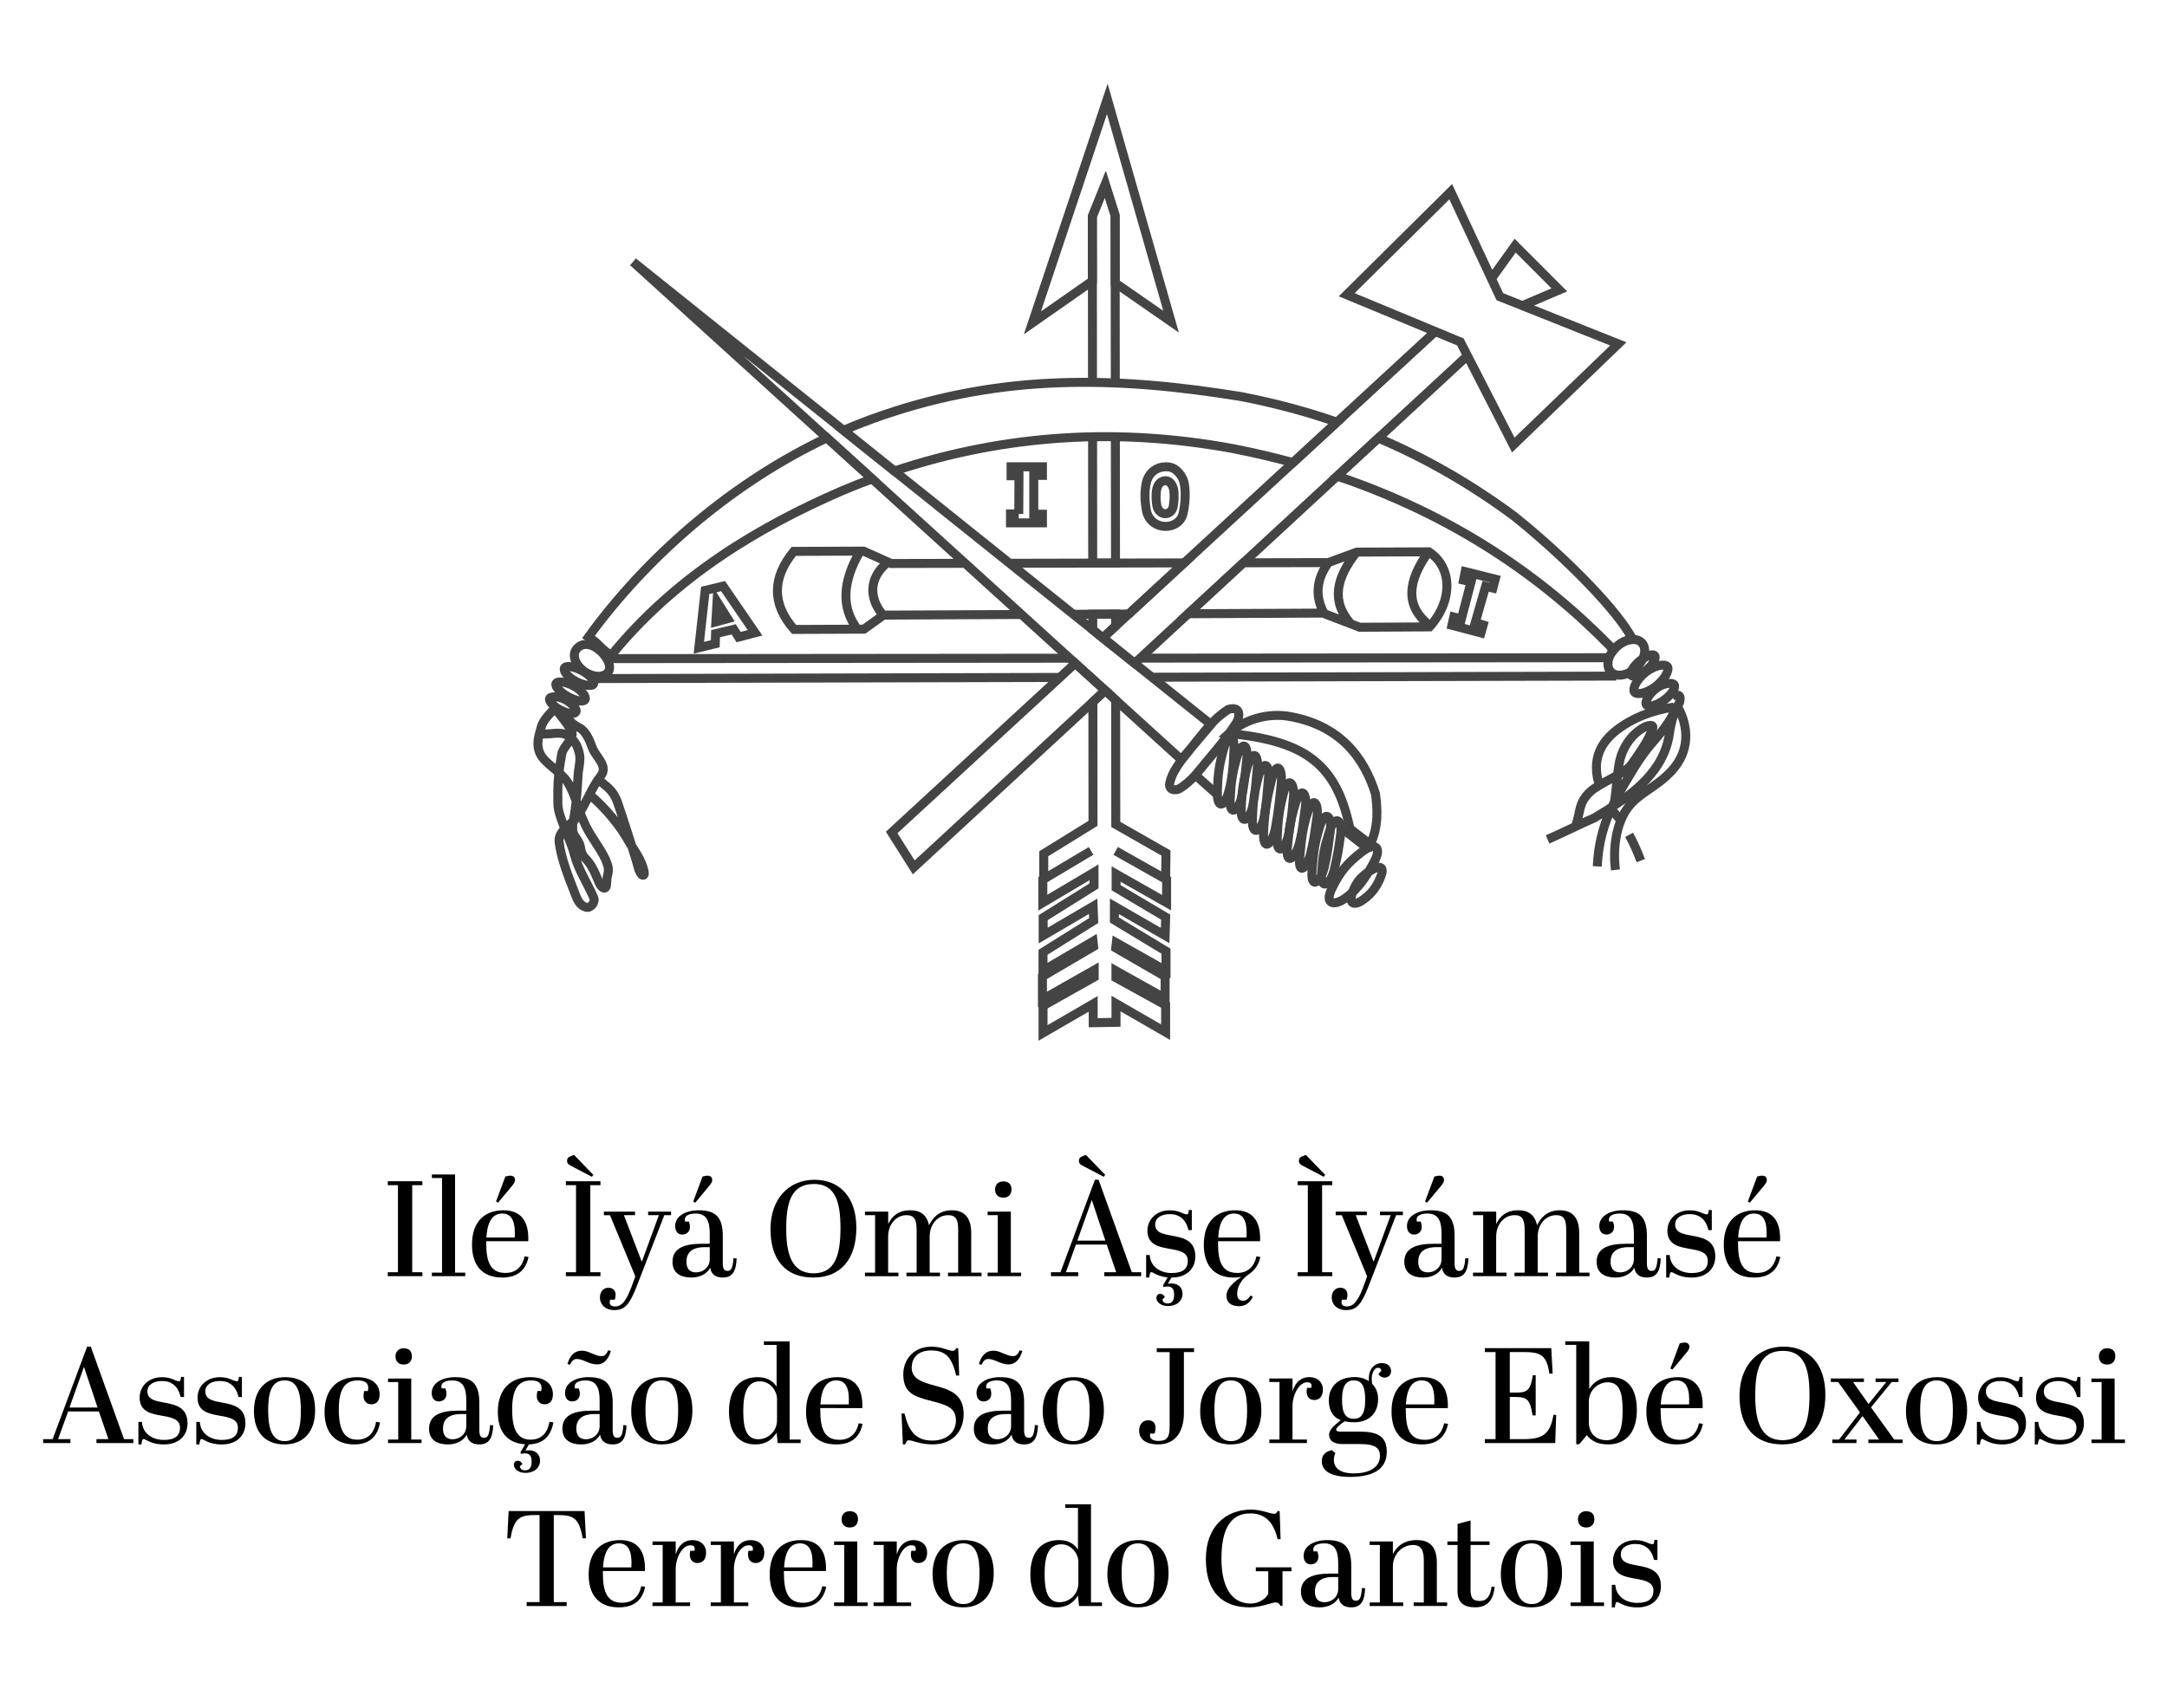 <?xml version="1.0" encoding="UTF-8"?>
<!-- Generator: Adobe Illustrator 24.0.1, SVG Export Plug-In . SVG Version: 6.00 Build 0)  -->
<svg xmlns="http://www.w3.org/2000/svg" xmlns:xlink="http://www.w3.org/1999/xlink" version="1.1" id="Camada_1" x="0px" y="0px" viewBox="0 0 723.06 570.12" style="enable-background:new 0 0 723.06 570.12;" xml:space="preserve">
<style type="text/css">
	.st0{fill:none;stroke:#444444;stroke-width:3;stroke-miterlimit:10;}
</style>
<g>
	<path class="st0" d="M390.75,107.36L369.47,33l-24.99,74.76l20.02-13.98l-0.02-21.55l4.32-10.7l3.28,10.37l0.02,22.53   L390.75,107.36L390.75,107.36z M288.14,183.94l9.21,4.13l24.7-0.05l18.8,17.07l-46.05,0.21l-6.54,4.69l-23.29,0.09   c-7.52-8.56-7.3-17.25-0.12-26.05L288.14,183.94L288.14,183.94z M336.87,188l58.26-0.13l-18.51,17.07l-18.49,0.08L336.87,188   L336.87,188z M414.88,187.83l28.32-0.06l9.53-3.5l24.05-0.09c7.83,5.16,8.12,16.21,0.22,25.05l-23.33,0.12l-12.28-4.72l-44.92,0.21   L414.88,187.83L414.88,187.83z M442.98,188.15c-3.88,5.61-4.19,11.12-1.08,16.72 M452.65,184.27c-6.76,8.52-8.63,16.39-1.9,23.95    M476.6,184.27c-6.82,9.52-8.13,18.04,0.72,24.68 M286.98,184c-5.97,10.21-6.33,18.94-0.79,26.12 M295.96,187.87   c-6.16,5.18-5.99,11.88-1.36,17.37 M394.17,253.52L211.24,87.41L404.07,241.8L394.17,253.52L394.17,253.52z M394.18,253.74   c-1.73,2.57-3.15,4.45-3.87,7.59c-0.43,1.67,0.79,2.81,3.07,2c1.77-1.02,3.95-2.83,5.73-4.93c4.79-5.88,9.07-10.49,13.17-16.76   c1.71-2.62,1.72-6.13-2.51-4.84c-1.9,1.29-3.51,2.59-5.16,4.29C400.82,245.02,397.56,249.72,394.18,253.74L394.18,253.74z    M410.04,244.81c3.99-3.63,10.94-6.85,19.19-5.86c17.92,2.72,25.98,14.07,29.72,25.98c0.63,4.86,1.14,10.7-1.73,16.93   c-2.44-2.04-4.36-3.29-6.8-5.33C446.03,255.6,436.25,247.3,410.04,244.81L410.04,244.81z M454.15,284.52   c-4.74,3.68-7.05,6.52-9.73,11.99c-2.68,5.47,0.88,6.04,4.93,2.93c4.05-3.1,6.59-6.92,9.2-11.86   C461.15,282.64,458.89,280.84,454.15,284.52L454.15,284.52z"></path>
	<path class="st0" d="M457.18,290.64c-3.85,2.36-5.22,4.95-6.15,8.04c-0.92,3.09,1.04,3.66,3.92,1.54c2.88-2.12,4.44-4.31,5.7-7.42   C461.92,289.69,461.02,288.29,457.18,290.64L457.18,290.64z"></path>
	<path class="st0" d="M408.44,249.41c-1.55,5.45-2.08,8.74-2.24,14.73c-0.17,5.99,2.34,5.15,3.67,0.53   c1.33-4.62,1.64-8.84,1.87-14.34C411.98,244.84,409.98,243.97,408.44,249.41L408.44,249.41z M412.7,252.75   c-1.54,5.44-1.94,8.2-2.24,14.18c-0.3,5.99,3.03,3.42,3.94-1.32c0.9-4.75,1.08-7.09,1.61-12.36   C416.54,248,414.25,247.31,412.7,252.75L412.7,252.75z"></path>
	<path class="st0" d="M416.2,255.9c-1.47,5.41-1.83,8.16-2.05,14.12c-0.22,5.96,3.07,3.4,3.91-1.32c0.85-4.72,0.98-7.06,1.45-12.3   C419.97,251.16,417.67,250.47,416.2,255.9L416.2,255.9z M419.93,259.09c-1.47,5.42-1.83,8.43-2.05,14.39   c-0.22,5.97,3.07,3.94,3.91-0.78c0.85-4.72,0.98-7.58,1.45-12.82C423.7,254.63,421.4,253.68,419.93,259.09L419.93,259.09z"></path>
	<path class="st0" d="M424.26,260.31c-1.59,6.6-2.21,9.82-2.63,17.08c-0.42,7.27,2.95,4.55,3.97-1.2c1.03-5.76,1.33-8.86,1.89-14.45   C428.05,256.14,425.85,253.71,424.26,260.31L424.26,260.31z"></path>
	<path class="st0" d="M428.27,264.65c-1.5,5.8-1.81,8.65-2.11,15.04c-0.3,6.38,2.93,3.55,3.87-1.51c0.94-5.05,1.08-7.12,1.55-12.03   C432.06,261.23,429.77,258.84,428.27,264.65L428.27,264.65z"></path>
	<path class="st0" d="M432.3,268c-1.81,5.84-2.11,8.44-2.75,14.87c-0.64,6.42,2.88,3.43,4.09-1.66c1.21-5.08,1.16-6.63,1.89-11.57   C436.28,264.7,434.11,262.16,432.3,268L432.3,268z M436.3,271.2c-1.81,5.84-1.97,8.44-2.62,14.86c-0.64,6.42,2.48,3.7,3.69-1.39   c1.21-5.08,1.29-6.76,2.03-11.7C440.14,268.03,438.1,265.36,436.3,271.2L436.3,271.2z"></path>
	<path class="st0" d="M440.33,275.95c-1.81,5.98-1.96,7.97-2.54,14.55s2.9,4.06,4.1-1.15c1.2-5.21,1.26-6.79,1.97-11.85   C444.56,272.43,442.14,269.96,440.33,275.95L440.33,275.95z M443.53,277.68c-1.81,5.98-1.96,6.77-2.54,13.35   c-0.58,6.58,3.04,4.33,4.23-0.88c1.2-5.21,1.4-6.53,2.1-11.6C448.02,273.49,445.33,271.69,443.53,277.68L443.53,277.68z"></path>
	<path class="st0" d="M448.15,276.79l8.39,6.53 M399.11,258.93l7.2,6.4 M203.42,219.82l153.49-0.14 M376.42,219.67L376.42,219.67    M380.44,219.66l156.09-0.14 M539.28,225.65l-154.9,0.38 M353.65,226.1l-154.97,0.38"></path>
	<path class="st0" d="M192.22,216.84c1.41-1.99,4.03-2.5,7-0.45c2.96,2.05,5.15,5.88,3.75,7.87c-1.41,1.99-4.95,1.94-7.92-0.11   C192.07,222.11,190.81,218.83,192.22,216.84L192.22,216.84z"></path>
	<path class="st0" d="M188.34,222.97c0.46-0.95,3.24-0.54,5.92,0.93c2.68,1.46,4.25,3.42,3.8,4.37c-0.45,0.96-3.35,0.54-6.03-0.92   C189.34,225.89,187.89,223.92,188.34,222.97L188.34,222.97z M185.52,228.15c0.46-0.95,3.23-0.65,5.92,0.8   c2.68,1.47,4.25,3.55,3.8,4.5c-0.46,0.96-3,0.54-5.68-0.92C186.88,231.06,185.07,229.1,185.52,228.15L185.52,228.15z M183.4,233.13   c0.39-0.82,3.05-0.82,5.36,0.44c2.31,1.27,3.98,3.31,3.35,4.13c-0.62,0.81-2.93,0.46-5.24-0.8   C184.56,235.64,183.01,233.94,183.4,233.13L183.4,233.13z"></path>
	<path class="st0" d="M552.12,218.83c-0.59-0.77-3.01,0.11-5.16,1.91c-2.15,1.81-3.2,3.87-2.62,4.65c0.58,0.77,3.12-0.13,5.27-1.94   C551.75,221.63,552.7,219.6,552.12,218.83L552.12,218.83z"></path>
	<path class="st0" d="M556.38,222.54c-0.74-1.09-4.13-0.58-7.18,1.73c-3.04,2.33-4.59,5.6-3.85,6.69c0.75,1.1,4.02,0.5,7.06-1.82   C555.46,226.81,557.12,223.64,556.38,222.54L556.38,222.54z"></path>
	<path class="st0" d="M558.63,228.55c-0.59-0.88-3.65-0.6-6.08,1.25c-2.42,1.85-3.98,4.69-3.12,5.52c0.86,0.83,3.65,0.02,6.07-1.83   C557.93,231.63,559.22,229.42,558.63,228.55L558.63,228.55z"></path>
	<path class="st0" d="M558.18,232.17c2.23-0.45,2.77-0.06,2.24,2.25c-2.37,3.69-3.1,8.23-3.63,11.91   c-2.7,12.78-13.82,20.06-24.69,26.59c-5.35,2.36-10.36,4.89-15.71,7.25 M558.52,235.98c-7.58,1.16-13.97,3.73-19.16,7.77   c-6.73,5.23-7.85,11.58-5.7,18.3 M543.58,278.63c1.48,2.67,2.73,5.51,3.9,8.62 M559.56,235.45c4.26,7.43,4.07,15.42-1.73,21.75   c-5.4,5.91-11.49,7.52-15.19,13.12c-3.71,5.61-4.41,13.76-3.62,20.03 M558.87,237.01c-1.58,3.82-4.2,7.03-8.11,11.57   c-3.91,4.55-7.19,10.49-10.19,15.54c-5.03,8.9-7.17,16.14-7.6,25.04 M525.72,275.69c1.72-4.44,0.73-7.55,4.84-11.4   c3.28-3.07,11.59-5.98,13.82-9.16c2.07-2.94,5.91-8.24,7.08-12.08c0.45-1.49-1.76-0.93-3.11-0.17c-3.72,2.08-6.82,6.19-7.94,11.22   c-0.55,2.47-0.75,5.42-1.04,7.94c-0.24,2.17-0.4,4.26-0.86,6.39 M188.45,238.12c1.15,1.36,1.22,2.92,4.86,4.78   c2.27,1.16,3.46,4.32,4.35,6.7c1.18,3.19,5.43,6.03,2.78,9.41c-3.08,3.9-4.71,8.94-7.9,13.67c-1.59,2.36-6.43,4.5-5.98,8.33   c0.61,5.24,2.97,11.32,4.91,16.23c0.96,2.41,1.57,4.84,4.06,5.55c1.58,0.45,3.21-1.69,2.56-3.2c-1.98-4.65-5.18-9.41-6.41-14.31   c-0.98-3.91-3.79-9.58-4.91-13.46c-0.74-2.56-0.59-2.67-0.64-5.33c-0.09-5.49,0.34-9.34,1.28-14.74c0.43-2.48,3.24-4.25,3.52-6.75   c0.18-1.56-5.87-8.61-5.64-8.37 M196.9,265.37c4.54,3.71,10.14,10.21,13.22,16.05c3.09,4.41,4.08,6.7,4.67,8.9   c0.33,1.21,0.22,1.76-0.19,1.79c-0.34,0.02-0.77-0.15-1.46-1.91c-1.11-4.29-5.34-17.27-6.98-22.09c-1.65-4.82-4.12-5.66-6.3-7.83    M180.71,244.96c2.81,0.25,6.23-0.98,8.65,0.49c2.31,1.41,3.32,3.37,3.95,6c0.49,2.03-0.16,4.64-0.39,6.71   c-0.24,3.9-0.45,8.37-1.04,12.28c-0.23,2.13-0.96,4.33-0.79,6.46c0.14,1.82,1.1,2.45,1.96,4.05c1.06,1.98,0.4,3.5,2.17,5.44   c3.38,3.27,4.23,8.23,5.44,9.44c0.47,0.48,1.16,0.99,1.56,0.15c0.25-0.52,0.3-3.04,0.37-3.27c0.73-2.58,0.45-3.35-0.53-5.85   c-2.15-4.49-5.41-8.19-7.2-12.52c-2.09-4.37-2.92-9.37-5.57-13.41c-2.22-3.39-7.46-6.05-9.04-9.34c-1.58-3.3-0.35-6.18,0.34-8.89   c0.68-2.71,3.37-4.75,4.68-6.66 M540.53,273.46l-3-3.49 M372.3,275.15l-0.04-41.54l-3.48-3.17l-4.12,3.82l0.04,40.54l-16.43,10.15   v8.46l15.8-9.41l-16.11,9.58v7.7l17.08-10.14v4.53l-16.97,10.61v5.97l16.68-9.77l0.18,4.76l-16.91,10.59v6.15l16.69-9.81l0.19,1.72   l-17.07,10.01v7.67l17.27-9.79v2.31l-17.07,9.62v9.04l16.73-9.7l0.01,6.29l7.61-0.13l-0.01-6.27l16.56,9.56v-9.04l-16.58-9.13   v-2.31l16.41,9.18v-7.3l-16.46-9.51l0.19-1.73l16.57,9.33v-6.52l-17.22-10.41v-4.58l16.92,9.77l0.19-6.15l-16.54-9.81v-4.57   l16.85,9.56v-7.7L372.27,284l16.66,9.41l0.12-8.71L372.3,275.15L372.3,275.15z M372.24,216.31L372.24,216.31l-4.26-3.41l4.25-3.92   l-0.01-4.02l-7.61,0.03l0.01,5.23L372.24,216.31L372.24,216.31z M372.21,187.92l-0.05-42.15c-2.53-0.04-5.06-0.03-7.6,0.02   l0.04,42.15L372.21,187.92L372.21,187.92z M372.14,127.82l-0.06-55.93l-3.28-10.37l-4.32,10.7l0.05,55.39   C367.07,127.65,369.6,127.72,372.14,127.82L372.14,127.82z M544.82,213.41c-0.45-0.76-0.97-1.64-1.17-1.96   c-6.18-10.17-23.32-27.14-38.65-39.34c-14.1-10.41-29-19.06-45.09-25.9l-13.73,12.69c38.79,13.1,68.25,33.53,90.82,56.53   c0.28,0.29,0.86,0.99,1.34,1.57c0.29-0.37,0.62-0.73,0.98-1.07C541.02,214.32,543.06,213.45,544.82,213.41L544.82,213.41z    M446.1,140.89c-10.17-3.52-20.81-6.37-32.03-8.54c-41.54-6.75-79.14-7.63-119.62,6.26c-4.38,1.5-8.72,3.17-12.99,5.02l16.96,13.58   c37.34-12.43,75.3-14.51,113.22-7.44c6.84,1.34,13.43,2.89,19.8,4.63L446.1,140.89L446.1,140.89z M275.93,146.14   c-30.77,14.57-58.06,37.84-77.64,63.83c-0.65,0.86-1.29,1.72-1.92,2.6c3.56,2.23,3.99,3.94,7.56,6.17   c21.22-26.06,48.84-42.74,77.28-55.04c3.26-1.38,6.53-2.67,9.8-3.88L275.93,146.14L275.93,146.14z"></path>
	<path class="st0" d="M547.8,214.51c-1.84-1.9-5.63-1.27-8.48,1.42c-2.84,2.69-3.66,6.41-1.82,8.32c1.84,1.9,5.63,1.27,8.48-1.42   C548.82,220.14,549.64,216.41,547.8,214.51L547.8,214.51z"></path>
	<path class="st0" d="M487.28,114.12l-37.93-15.75l34.71-34.39l16.39,35.04l39.53,15.75l-35.04,33.76L487.28,114.12L487.28,114.12z    M304.89,289.49l-7.37-11.65l61.26-56.46l9.99,9.07L304.89,289.49L304.89,289.49z M367.97,212.9l110.94-102.25l8.36,3.47l2.36,4.61   L378.57,221.39L367.97,212.9L367.97,212.9z M497.64,93.01l7.91-11.03l14.75,14.77l-12.33,5.26l-7.52-2.99L497.64,93.01   L497.64,93.01z"></path>
	<path class="st0" d="M488.34,193.6l0.56-2.81l10.02,2.51l-0.79,2.98l-2.42-0.59l-3.46,12.08l2.65,0.81l-0.76,2.67l-9.68-2.56   l0.62-2.76l2.53,0.66l3.24-12.4L488.34,193.6L488.34,193.6z M339.93,171.54l0.07-12.76h-2.63v-2.98h10.46v2.88h-2.89v12.95h2.89   v2.88h-10.66v-2.98H339.93L339.93,171.54z M382.59,170.74c-0.56-2.86-0.88-6.64,0-10.06c1.23-4.08,4.82-5.2,7.46-4.83   c2.65,0.39,4.46,3.07,4.99,5.02c0.72,3.13,0.46,7.39-0.3,10.57C393.41,177.08,384.26,177.38,382.59,170.74L382.59,170.74z"></path>
	<path class="st0" d="M385.99,168.71c-0.25-1.59-0.4-3.68,0-5.56c0.55-2.26,2.16-2.87,3.35-2.67c1.19,0.21,2,1.69,2.24,2.78   c0.32,1.72,0.2,4.08-0.13,5.83C390.84,172.21,386.74,172.38,385.99,168.71L385.99,168.71z"></path>
	<path class="st0" d="M235.3,197.06l-2.12,19.14l5.48-1.34l0.1-3.37l6.06-1.45l1.63,2.6l5.49-1.44l-10.68-15.58L235.3,197.06   L235.3,197.06z M242.8,206.49l-3.94,1.06l0.39-6.73L242.8,206.49L242.8,206.49z"></path>
</g>
<g>
	<path d="M140.93,394.25v1.31h-3.39v29.06h3.39v1.31h-11.54v-1.31h3.39v-29.06h-3.39v-1.31H140.93z"></path>
	<path d="M151.84,391.99v32.77h3.39v1.18H144.1v-1.18h3.39v-31.59h-3.39v-1.18H151.84z"></path>
	<path d="M157.49,415.39c0-7.92,4.48-11.45,10.5-11.45c5.7,0,8.55,3.48,8.28,10.32h-14.03v0.63c0,6.52,1.49,9.96,6.43,9.96   c3.67,0,5.7-2.31,6.38-5.52l1.31,0.18c-0.77,3.71-3.03,6.88-8.78,6.88C160.61,426.39,157.49,422,157.49,415.39z M171.75,413.04   c0.27-4.93-0.72-8.01-4.16-8.01c-3.35,0-4.98,2.85-5.3,8.01H171.75z M165.5,401.04l0.68,0.36l4.75-5.7   c0.54-0.68,0.91-1.22,0.91-1.86c0-1.04-0.68-1.45-1.54-1.45c-0.18,0-0.41,0-0.59,0.05l-1.09,0.23L165.5,401.04z"></path>
	<path d="M200.35,394.25v1.31h-3.39v29.06h3.39v1.31h-11.54v-1.31h3.39v-29.06h-3.39v-1.31H200.35z M197.99,392.13l-0.5,0.63   l-6.83-3.58c-0.95-0.45-1.45-0.91-1.45-1.76c0-0.77,0.36-1.27,1.54-1.67l0.81-0.27L197.99,392.13z"></path>
	<path d="M201.48,404.39h10.41v1.18h-3.71l5.97,15.57l5.7-15.57h-3.58v-1.18h7.65v1.18h-2.26l-9.32,24.03   c-2.31,5.88-3.94,7.65-7.33,7.65c-3.53,0-4.84-2.35-4.84-4.16c0-2.17,1.36-3.3,2.85-3.3c1.27,0,2.4,0.77,2.4,2.35   c0,0.45-0.09,1-0.27,1.63h-1.54c-0.09,0.32-0.18,0.63-0.18,0.91c0,0.77,0.5,1.36,1.81,1.36c2.62,0,4.12-2.76,5.75-7.29l1-2.76   l-8.46-20.41h-2.04V404.39z"></path>
	<path d="M236.82,415.12v-3.3c0-4.12-0.95-6.79-4.71-6.79c-1.77,0-3.62,0.5-3.62,2.04c0,0.18,0.05,0.41,0.09,0.63h1.27   c0.23,0.59,0.36,1.18,0.36,1.76c0,1.63-1.09,2.58-2.58,2.58c-1.49,0-2.35-1.13-2.35-2.85c0-3.35,3.62-5.25,7.83-5.25   c5.43,0,8.06,2.04,8.06,8.55v9.19c0,1.86,0.54,2.49,1.54,2.49c1.13,0,1.77-0.63,2.04-4.25l1.04,0.09   c-0.18,4.53-1.54,6.38-4.66,6.38c-2.4,0-3.85-1.13-4.16-3.26c-1.13,2.08-3.48,3.26-6.29,3.26c-3.39,0-6.29-1.36-6.29-5.25   c0-4.57,3.98-6.02,9.73-6.02H236.82z M236.82,420.23v-3.98h-1.67c-4.66,0-6.11,2.17-6.11,4.84c0,2.22,1,3.58,3.21,3.58   C234.6,424.67,236.82,422.99,236.82,420.23z M234.42,392.67l1.09-0.23c0.18-0.05,0.41-0.05,0.59-0.05c0.86,0,1.54,0.41,1.54,1.45   c0,0.63-0.36,1.18-0.91,1.86l-4.75,5.7l-0.68-0.36L234.42,392.67z"></path>
	<path d="M271.76,393.76c8.55,0,13.98,5.93,13.98,16.02c0,10.27-5.07,16.61-14.35,16.61c-9.19,0-14.3-5.79-14.3-16.2   C257.09,400.23,263.11,393.76,271.76,393.76z M271.62,395.16c-7.74,0-9.28,6.34-9.28,14.98c0,8.01,1.63,14.84,9.14,14.84   c7.29,0,8.96-6.38,8.96-15.03C280.45,401.5,278.91,395.16,271.62,395.16z"></path>
	<path d="M296.37,404.39v4.12c1.04-2.08,2.9-4.57,7.33-4.57c3.44,0,5.57,1.54,6.29,5.02c1.09-2.31,3.21-5.02,7.6-5.02   c3.71,0,6.47,1.95,6.47,7.56v13.26h3.44v1.18h-11.18v-1.18h3.39v-14.35c0-3.39-0.77-4.84-3.35-4.84c-3.48,0-6.16,3.03-6.16,7.2   v11.99h3.44v1.18h-11.18v-1.18h3.39v-14.12c0-3.58-0.77-5.07-3.35-5.07c-3.48,0-6.16,3.03-6.16,7.2v11.99h3.44v1.18h-11.18v-1.18   h3.39v-19.19h-3.39v-1.18H296.37z"></path>
	<path d="M337.28,404.39v20.37h3.44v1.18h-11.18v-1.18h3.39v-19.19h-3.39v-1.18H337.28z M334.75,394.3c1.58,0,2.76,0.77,2.76,2.67   c0,1.63-0.95,2.76-2.72,2.76c-2.08,0-2.76-1.4-2.76-2.76C332.03,395.52,332.98,394.3,334.75,394.3z"></path>
	<path d="M369.28,415.39H359l-3.35,9.23h4.12v1.31h-9.1v-1.31h3.17l11.5-30.87h1.22l11.09,30.87h3.12v1.31h-12.31v-1.31h3.98   L369.28,415.39z M359.46,414.08h9.37l-4.53-13.58L359.46,414.08z M368.78,392.13l-0.5,0.63l-6.83-3.58   c-0.95-0.45-1.45-0.91-1.45-1.76c0-0.77,0.36-1.27,1.54-1.67l0.81-0.27L368.78,392.13z"></path>
	<path d="M382.44,418.87h1.18c0.27,4.07,3.71,6.02,7.33,6.02c3.8,0,5.39-1.49,5.39-4.07c0-2.9-2.81-3.44-5.88-3.98   c-3.62-0.63-7.6-1.31-7.6-6.06c0-3.76,2.94-6.83,7.47-6.83c1.9,0,3.03,0.41,4.44,1.04c0.32,0.14,0.95,0.32,1.27,0.32   c0.45,0,0.54-0.5,0.63-1.45h1v6.7h-1.13c-0.81-3.58-3.03-5.34-6.2-5.34c-2.85,0-4.89,1.27-4.89,3.48c0,2.76,2.76,3.21,5.79,3.76   c3.62,0.68,7.6,1.54,7.6,6.88c0,4.07-2.85,7.06-7.92,7.06h-0.05l-1.18,2.04c0.32-0.05,0.81-0.09,1.09-0.09   c2.49,0,3.8,1.49,3.8,3.48c0,2.13-1.67,4.07-4.93,4.07c-2.26,0-3.8-1.31-3.8-2.67c0-1.04,0.68-1.4,1.31-1.4   c0.59,0,1.27,0.41,1.49,1.13l-0.77,0.72c0,0.72,0.54,1.36,1.72,1.36c1.13,0,2.17-0.54,2.17-2.9c0-1.86-0.63-2.76-2.22-2.76   c-0.41,0-0.81,0.05-1.36,0.18l-0.14-0.54l1.54-2.67c-1.95-0.18-3.44-0.77-4.71-1.49c-0.27-0.18-0.5-0.27-0.68-0.27   c-0.41,0-0.54,0.36-0.77,1.81h-1V418.87z"></path>
	<path d="M412.17,403.94c5.7,0,8.55,3.48,8.28,10.32h-14.03v0.63c0,6.52,1.49,9.96,6.43,9.96c3.67,0,5.7-2.31,6.38-5.52l1.31,0.18   c-0.5,2.44-1.76,4.44-3.98,5.88c-2.08,1.36-3.76,3.89-3.76,6.43c0,1.36,0.59,2.31,1.9,2.31c1.18,0,1.72-0.59,2.63-1.76l0.72,0.5   c-0.72,1.22-1.81,3.08-4.66,3.08c-2.72,0-4.16-1.36-4.16-3.44c0-2.72,2.81-4.89,5.02-6.34c-0.72,0.14-1.58,0.23-2.49,0.23   c-6.97,0-10.09-4.39-10.09-11C401.68,407.47,406.16,403.94,412.17,403.94z M415.93,413.04c0.27-4.93-0.72-8.01-4.16-8.01   c-3.35,0-4.98,2.85-5.3,8.01H415.93z"></path>
	<path d="M444.53,394.25v1.31h-3.39v29.06h3.39v1.31h-11.54v-1.31h3.39v-29.06h-3.39v-1.31H444.53z M442.18,392.13l-0.5,0.63   l-6.83-3.58c-0.95-0.45-1.45-0.91-1.45-1.76c0-0.77,0.36-1.27,1.54-1.67l0.81-0.27L442.18,392.13z"></path>
	<path d="M445.66,404.39h10.41v1.18h-3.71l5.97,15.57l5.7-15.57h-3.58v-1.18h7.65v1.18h-2.26l-9.32,24.03   c-2.31,5.88-3.94,7.65-7.33,7.65c-3.53,0-4.84-2.35-4.84-4.16c0-2.17,1.36-3.3,2.85-3.3c1.27,0,2.4,0.77,2.4,2.35   c0,0.45-0.09,1-0.27,1.63h-1.54c-0.09,0.32-0.18,0.63-0.18,0.91c0,0.77,0.5,1.36,1.81,1.36c2.62,0,4.12-2.76,5.75-7.29l1-2.76   l-8.46-20.41h-2.04V404.39z"></path>
	<path d="M481,415.12v-3.3c0-4.12-0.95-6.79-4.71-6.79c-1.77,0-3.62,0.5-3.62,2.04c0,0.18,0.05,0.41,0.09,0.63h1.27   c0.23,0.59,0.36,1.18,0.36,1.76c0,1.63-1.09,2.58-2.58,2.58c-1.49,0-2.35-1.13-2.35-2.85c0-3.35,3.62-5.25,7.83-5.25   c5.43,0,8.06,2.04,8.06,8.55v9.19c0,1.86,0.54,2.49,1.54,2.49c1.13,0,1.77-0.63,2.04-4.25l1.04,0.09   c-0.18,4.53-1.54,6.38-4.66,6.38c-2.4,0-3.85-1.13-4.16-3.26c-1.13,2.08-3.48,3.26-6.29,3.26c-3.39,0-6.29-1.36-6.29-5.25   c0-4.57,3.98-6.02,9.73-6.02H481z M481,420.23v-3.98h-1.67c-4.66,0-6.11,2.17-6.11,4.84c0,2.22,1,3.58,3.21,3.58   C478.79,424.67,481,422.99,481,420.23z M478.61,392.67l1.09-0.23c0.18-0.05,0.41-0.05,0.59-0.05c0.86,0,1.54,0.41,1.54,1.45   c0,0.63-0.36,1.18-0.91,1.86l-4.75,5.7l-0.68-0.36L478.61,392.67z"></path>
	<path d="M499.24,404.39v4.12c1.04-2.08,2.9-4.57,7.33-4.57c3.44,0,5.57,1.54,6.29,5.02c1.09-2.31,3.21-5.02,7.6-5.02   c3.71,0,6.47,1.95,6.47,7.56v13.26h3.44v1.18H519.2v-1.18h3.39v-14.35c0-3.39-0.77-4.84-3.35-4.84c-3.49,0-6.16,3.03-6.16,7.2   v11.99h3.44v1.18h-11.18v-1.18h3.39v-14.12c0-3.58-0.77-5.07-3.35-5.07c-3.48,0-6.16,3.03-6.16,7.2v11.99h3.44v1.18H491.5v-1.18   h3.39v-19.19h-3.39v-1.18H499.24z"></path>
	<path d="M545.17,415.12v-3.3c0-4.12-0.95-6.79-4.71-6.79c-1.77,0-3.62,0.5-3.62,2.04c0,0.18,0.05,0.41,0.09,0.63h1.27   c0.23,0.59,0.36,1.18,0.36,1.76c0,1.63-1.09,2.58-2.58,2.58c-1.49,0-2.35-1.13-2.35-2.85c0-3.35,3.62-5.25,7.83-5.25   c5.43,0,8.06,2.04,8.06,8.55v9.19c0,1.86,0.54,2.49,1.54,2.49c1.13,0,1.77-0.63,2.04-4.25l1.04,0.09   c-0.18,4.53-1.54,6.38-4.66,6.38c-2.4,0-3.85-1.13-4.16-3.26c-1.13,2.08-3.48,3.26-6.29,3.26c-3.39,0-6.29-1.36-6.29-5.25   c0-4.57,3.98-6.02,9.73-6.02H545.17z M545.17,420.23v-3.98h-1.67c-4.66,0-6.11,2.17-6.11,4.84c0,2.22,1,3.58,3.21,3.58   C542.96,424.67,545.17,422.99,545.17,420.23z"></path>
	<path d="M555.94,418.87h1.18c0.27,4.07,3.71,6.02,7.33,6.02c3.8,0,5.39-1.49,5.39-4.07c0-2.9-2.81-3.44-5.88-3.98   c-3.62-0.63-7.6-1.31-7.6-6.06c0-3.76,2.94-6.83,7.47-6.83c1.9,0,3.03,0.41,4.44,1.04c0.32,0.14,0.95,0.32,1.27,0.32   c0.45,0,0.54-0.5,0.63-1.45h1v6.7h-1.13c-0.81-3.58-3.03-5.34-6.2-5.34c-2.85,0-4.89,1.27-4.89,3.48c0,2.76,2.76,3.21,5.79,3.76   c3.62,0.68,7.6,1.54,7.6,6.88c0,4.07-2.85,7.06-7.92,7.06c-2.58,0-4.48-0.68-6.02-1.54c-0.27-0.18-0.5-0.27-0.68-0.27   c-0.41,0-0.54,0.36-0.77,1.81h-1V418.87z"></path>
	<path d="M575.17,415.39c0-7.92,4.48-11.45,10.5-11.45c5.7,0,8.55,3.48,8.28,10.32h-14.03v0.63c0,6.52,1.49,9.96,6.43,9.96   c3.67,0,5.7-2.31,6.38-5.52l1.31,0.18c-0.77,3.71-3.03,6.88-8.78,6.88C578.3,426.39,575.17,422,575.17,415.39z M589.43,413.04   c0.27-4.93-0.72-8.01-4.16-8.01c-3.35,0-4.98,2.85-5.3,8.01H589.43z M583.19,401.04l0.68,0.36l4.75-5.7   c0.54-0.68,0.91-1.22,0.91-1.86c0-1.04-0.68-1.45-1.54-1.45c-0.18,0-0.41,0-0.59,0.05l-1.09,0.23L583.19,401.04z"></path>
</g>
<g>
	<path d="M33,471.09H22.73l-3.35,9.23h4.12v1.31h-9.1v-1.31h3.17l11.5-30.87h1.22l11.09,30.87h3.12v1.31H32.19v-1.31h3.98L33,471.09   z M23.18,469.77h9.37l-4.53-13.58L23.18,469.77z"></path>
	<path d="M46.17,474.57h1.18c0.27,4.07,3.71,6.02,7.33,6.02c3.8,0,5.39-1.49,5.39-4.07c0-2.9-2.81-3.44-5.88-3.98   c-3.62-0.63-7.6-1.31-7.6-6.06c0-3.76,2.94-6.83,7.47-6.83c1.9,0,3.03,0.41,4.44,1.04c0.32,0.14,0.95,0.32,1.27,0.32   c0.45,0,0.54-0.5,0.63-1.45h1v6.7h-1.13c-0.81-3.58-3.03-5.34-6.2-5.34c-2.85,0-4.89,1.27-4.89,3.48c0,2.76,2.76,3.21,5.79,3.76   c3.62,0.68,7.6,1.54,7.6,6.88c0,4.07-2.85,7.06-7.92,7.06c-2.58,0-4.48-0.68-6.02-1.54c-0.27-0.18-0.5-0.27-0.68-0.27   c-0.41,0-0.54,0.36-0.77,1.81h-1V474.57z"></path>
	<path d="M65.49,474.57h1.18c0.27,4.07,3.71,6.02,7.33,6.02c3.8,0,5.39-1.49,5.39-4.07c0-2.9-2.81-3.44-5.88-3.98   c-3.62-0.63-7.6-1.31-7.6-6.06c0-3.76,2.94-6.83,7.47-6.83c1.9,0,3.03,0.41,4.44,1.04c0.32,0.14,0.95,0.32,1.27,0.32   c0.45,0,0.54-0.5,0.63-1.45h1v6.7h-1.13c-0.81-3.58-3.03-5.34-6.2-5.34c-2.85,0-4.89,1.27-4.89,3.48c0,2.76,2.76,3.21,5.79,3.76   c3.62,0.68,7.6,1.54,7.6,6.88c0,4.07-2.85,7.06-7.92,7.06c-2.58,0-4.48-0.68-6.02-1.54c-0.27-0.18-0.5-0.27-0.68-0.27   c-0.41,0-0.54,0.36-0.77,1.81h-1V474.57z"></path>
	<path d="M95.09,459.64c6.34,0,10.05,3.48,10.05,11.09c0,7.01-3.71,11.36-10.23,11.36c-6.43,0-10.18-4.07-10.18-11.13   C84.72,463.66,88.89,459.64,95.09,459.64z M95,460.72c-4.62,0-5.52,4.48-5.52,9.91c0,5.52,0.95,10.36,5.52,10.36   c4.39,0,5.39-4.25,5.39-10.27C100.38,465.34,99.48,460.72,95,460.72z"></path>
	<path d="M113.05,470.45c0,6.88,1.9,10.05,6.15,10.05c4.44,0,5.84-3.3,6.29-5.97l1.31,0.23c-0.5,2.72-1.9,7.33-8.64,7.33   c-6.29,0-9.87-3.89-9.87-10.82c0-7.78,4.39-11.63,10.82-11.63c4.84,0,7.56,2.22,7.56,5.75c0,2.31-1.18,3.3-2.76,3.3   c-1.54,0-2.62-1-2.62-2.76c0-0.45,0.05-1.04,0.23-1.67h1.22c0.09-0.36,0.14-0.72,0.14-1.04c0-1.58-1.09-2.49-3.48-2.49   C115,460.72,113.05,463.76,113.05,470.45z"></path>
	<path d="M137.22,460.09v20.37h3.44v1.18h-11.18v-1.18h3.39v-19.19h-3.39v-1.18H137.22z M134.68,450c1.58,0,2.76,0.77,2.76,2.67   c0,1.63-0.95,2.76-2.72,2.76c-2.08,0-2.76-1.4-2.76-2.76C131.97,451.22,132.92,450,134.68,450z"></path>
	<path d="M155.59,470.82v-3.3c0-4.12-0.95-6.79-4.71-6.79c-1.77,0-3.62,0.5-3.62,2.04c0,0.18,0.05,0.41,0.09,0.63h1.27   c0.23,0.59,0.36,1.18,0.36,1.76c0,1.63-1.09,2.58-2.58,2.58c-1.49,0-2.35-1.13-2.35-2.85c0-3.35,3.62-5.25,7.83-5.25   c5.43,0,8.06,2.04,8.06,8.55v9.19c0,1.86,0.54,2.49,1.54,2.49c1.13,0,1.77-0.63,2.04-4.25l1.04,0.09   c-0.18,4.53-1.54,6.38-4.66,6.38c-2.4,0-3.85-1.13-4.16-3.26c-1.13,2.08-3.48,3.26-6.29,3.26c-3.39,0-6.29-1.36-6.29-5.25   c0-4.57,3.98-6.02,9.73-6.02H155.59z M155.59,475.93v-3.98h-1.67c-4.66,0-6.11,2.17-6.11,4.84c0,2.22,1,3.58,3.21,3.58   C153.37,480.36,155.59,478.69,155.59,475.93z"></path>
	<path d="M170.89,470.45c0,6.88,1.9,10.05,6.15,10.05c4.44,0,5.84-3.3,6.29-5.97l1.31,0.23c-0.5,2.67-1.86,7.11-8.15,7.33   l-1.18,2.04c0.32-0.05,0.81-0.09,1.09-0.09c2.49,0,3.8,1.49,3.8,3.48c0,2.13-1.67,4.07-4.93,4.07c-2.26,0-3.8-1.31-3.8-2.67   c0-1.04,0.68-1.4,1.31-1.4c0.59,0,1.27,0.41,1.49,1.13l-0.77,0.72c0,0.72,0.54,1.36,1.72,1.36c1.13,0,2.17-0.54,2.17-2.9   c0-1.86-0.63-2.76-2.22-2.76c-0.41,0-0.81,0.05-1.36,0.18l-0.14-0.54l1.54-2.67c-5.84-0.32-9.1-4.12-9.1-10.77   c0-7.78,4.39-11.63,10.82-11.63c4.84,0,7.56,2.22,7.56,5.75c0,2.31-1.18,3.3-2.76,3.3c-1.54,0-2.62-1-2.62-2.76   c0-0.45,0.05-1.04,0.23-1.67h1.22c0.09-0.36,0.14-0.72,0.14-1.04c0-1.58-1.09-2.49-3.48-2.49   C172.83,460.72,170.89,463.76,170.89,470.45z"></path>
	<path d="M200.08,470.82v-3.3c0-4.12-0.95-6.79-4.71-6.79c-1.77,0-3.62,0.5-3.62,2.04c0,0.18,0.05,0.41,0.09,0.63h1.27   c0.23,0.59,0.36,1.18,0.36,1.76c0,1.63-1.09,2.58-2.58,2.58c-1.49,0-2.35-1.13-2.35-2.85c0-3.35,3.62-5.25,7.83-5.25   c5.43,0,8.06,2.04,8.06,8.55v9.19c0,1.86,0.54,2.49,1.54,2.49c1.13,0,1.77-0.63,2.04-4.25l1.04,0.09   c-0.18,4.53-1.54,6.38-4.66,6.38c-2.4,0-3.85-1.13-4.16-3.26c-1.13,2.08-3.48,3.26-6.29,3.26c-3.39,0-6.29-1.36-6.29-5.25   c0-4.57,3.98-6.02,9.73-6.02H200.08z M195.32,454.34c-1-0.41-1.95-0.77-2.81-0.77c-0.77,0-1.63,0.32-2.31,1.95l-0.86-0.27   c0.68-2.31,1.95-4.44,4.84-4.44c1.4,0,2.31,0.5,3.62,1.04c0.91,0.36,1.9,0.77,2.81,0.77c1.04,0,1.67-0.41,2.31-1.95l0.91,0.23   c-0.86,2.99-2.53,4.48-4.48,4.48C197.77,455.38,196.5,454.84,195.32,454.34z M200.08,475.93v-3.98h-1.67   c-4.66,0-6.11,2.17-6.11,4.84c0,2.22,1,3.58,3.21,3.58C197.86,480.36,200.08,478.69,200.08,475.93z"></path>
	<path d="M220.98,459.64c6.34,0,10.05,3.48,10.05,11.09c0,7.01-3.71,11.36-10.23,11.36c-6.43,0-10.18-4.07-10.18-11.13   C210.62,463.66,214.78,459.64,220.98,459.64z M220.89,460.72c-4.62,0-5.52,4.48-5.52,9.91c0,5.52,0.95,10.36,5.52,10.36   c4.39,0,5.39-4.25,5.39-10.27C226.28,465.34,225.37,460.72,220.89,460.72z"></path>
	<path d="M259.13,478.15c-1.45,2.31-3.53,3.94-7.11,3.94c-5.34,0-8.78-3.67-8.78-11c0-7.51,3.71-11.45,9.55-11.45   c3.17,0,5.11,1.27,6.34,3.17v-13.94h-4.25v-1.18h8.6v32.77h3.67v1.18h-7.65L259.13,478.15z M259.27,473.98v-7.11   c0-2.49-2.17-5.84-5.7-5.84c-3.89,0-5.57,3.26-5.57,9.87c0,5.79,1.04,9.46,5.02,9.46C256.19,480.36,259.27,477.83,259.27,473.98z"></path>
	<path d="M279.45,459.64c5.7,0,8.55,3.48,8.28,10.32H273.7v0.63c0,6.52,1.49,9.96,6.43,9.96c3.67,0,5.7-2.31,6.38-5.52l1.31,0.18   c-0.77,3.71-3.03,6.88-8.78,6.88c-6.97,0-10.09-4.39-10.09-11C268.95,463.17,273.43,459.64,279.45,459.64z M283.21,468.73   c0.27-4.93-0.72-8.01-4.16-8.01c-3.35,0-4.98,2.85-5.3,8.01H283.21z"></path>
	<path d="M318.96,474.07c0-4.48-3.39-5.25-9.19-6.74c-5.3-1.36-8.37-2.9-8.37-8.64c0-4.57,3.08-9.23,9.41-9.23   c3.53,0,5.66,1.4,7.06,1.4c0.68,0,0.86-0.32,1.18-0.91h0.68l0.32,9.14h-1c-1.36-5.66-3.21-8.37-8.37-8.37   c-4.21,0-6.47,2.31-6.47,5.79c0,3.62,3.39,4.8,7.42,5.88c4.93,1.31,9.91,2.67,9.91,9.55c0,5.79-3.67,10.14-10.36,10.14   c-4.21,0-6.56-1.36-7.97-1.36c-0.68,0-0.81,0.5-1.18,1.36h-0.77l-0.45-10.32h1c1.36,5.7,3.62,9.05,9.23,9.05   C315.83,480.82,318.96,478.06,318.96,474.07z"></path>
	<path d="M337.37,470.82v-3.3c0-4.12-0.95-6.79-4.71-6.79c-1.77,0-3.62,0.5-3.62,2.04c0,0.18,0.05,0.41,0.09,0.63h1.27   c0.23,0.59,0.36,1.18,0.36,1.76c0,1.63-1.09,2.58-2.58,2.58c-1.49,0-2.35-1.13-2.35-2.85c0-3.35,3.62-5.25,7.83-5.25   c5.43,0,8.06,2.04,8.06,8.55v9.19c0,1.86,0.54,2.49,1.54,2.49c1.13,0,1.77-0.63,2.04-4.25l1.04,0.09   c-0.18,4.53-1.54,6.38-4.66,6.38c-2.4,0-3.85-1.13-4.16-3.26c-1.13,2.08-3.48,3.26-6.29,3.26c-3.39,0-6.29-1.36-6.29-5.25   c0-4.57,3.98-6.02,9.73-6.02H337.37z M332.62,454.34c-1-0.41-1.95-0.77-2.81-0.77c-0.77,0-1.63,0.32-2.31,1.95l-0.86-0.27   c0.68-2.31,1.95-4.44,4.84-4.44c1.4,0,2.31,0.5,3.62,1.04c0.91,0.36,1.9,0.77,2.81,0.77c1.04,0,1.67-0.41,2.31-1.95l0.91,0.23   c-0.86,2.99-2.53,4.48-4.48,4.48C335.06,455.38,333.8,454.84,332.62,454.34z M337.37,475.93v-3.98h-1.67   c-4.66,0-6.11,2.17-6.11,4.84c0,2.22,1,3.58,3.21,3.58C335.15,480.36,337.37,478.69,337.37,475.93z"></path>
	<path d="M358.28,459.64c6.34,0,10.05,3.48,10.05,11.09c0,7.01-3.71,11.36-10.23,11.36c-6.43,0-10.18-4.07-10.18-11.13   C347.92,463.66,352.08,459.64,358.28,459.64z M358.19,460.72c-4.62,0-5.52,4.48-5.52,9.91c0,5.52,0.95,10.36,5.52,10.36   c4.39,0,5.39-4.25,5.39-10.27C363.57,465.34,362.67,460.72,358.19,460.72z"></path>
	<path d="M398.42,449.95v1.31h-3.39v20.37c0,6.16-2.81,10.45-8.55,10.45c-4.21,0-6.38-1.77-6.38-4.57c0-2.35,1.36-3.48,3.03-3.48   c1.4,0,2.44,0.77,2.44,2.58c0,0.5-0.09,1.13-0.32,1.86h-1.45c-0.05,0.23-0.09,0.41-0.09,0.59c0,1.09,0.91,1.86,2.85,1.86   c3.03,0,3.71-1.45,3.71-4.84v-24.8h-4.3v-1.31H398.42z"></path>
	<path d="M410.82,459.64c6.34,0,10.05,3.48,10.05,11.09c0,7.01-3.71,11.36-10.23,11.36c-6.43,0-10.18-4.07-10.18-11.13   C400.45,463.66,404.62,459.64,410.82,459.64z M410.73,460.72c-4.62,0-5.52,4.48-5.52,9.91c0,5.52,0.95,10.36,5.52,10.36   c4.39,0,5.39-4.25,5.39-10.27C416.11,465.34,415.21,460.72,410.73,460.72z"></path>
	<path d="M431.27,469.41v11.04h4.8v1.18h-12.54v-1.18h3.39v-19.19h-3.39v-1.18h7.74v4.34c0.91-3.21,2.99-4.8,5.57-4.8   c2.81,0,4.57,1.72,4.57,4.12c0,2.62-1.4,3.53-2.9,3.53c-1.54,0-2.53-1.04-2.53-2.85c0-0.41,0.05-0.81,0.14-1.22h1.4   c0.09-0.27,0.09-0.54,0.09-0.72c0-0.95-0.72-1.13-1.45-1.13C433.54,461.36,431.27,465.34,431.27,469.41z"></path>
	<path d="M460.91,457.51c-0.09-0.63-0.45-1-1.13-1c-0.86,0-2.08,1.13-2.08,3.76c0,0.45,0.05,1,0.14,1.58   c1.22,1.31,1.99,2.81,1.99,5.16c0,4.66-3.08,7.69-8.01,7.69c-1.13,0-2.26-0.14-3.17-0.32c-1.67,1.13-2.81,2.17-2.81,2.72   c0,0.5,0.36,0.72,1.63,0.72h6.2c5.2,0,9.05,1.09,9.05,6.65c0,4.89-3.08,8.46-12.31,8.46c-6.25,0-9.37-1.95-9.37-5.3   c0-2.44,1.81-3.3,3.35-3.62l1.18,0.95c-0.36,0.72-0.5,1.63-0.5,2.26c0,2.62,1.86,4.53,6.65,4.53c5.79,0,8.73-2.4,8.73-5.84   c0-2.9-2.04-3.94-6.56-3.94h-5.84c-3.21,0-4.57-1.27-4.57-3.08c0-1.54,1.27-2.85,3.89-4.89c-2.9-1.13-3.98-3.58-3.98-6.7   c0-3.94,2.62-7.69,8.64-7.69c1.81,0,3.39,0.45,4.75,1.4c-0.05-0.32-0.05-0.59-0.05-0.91c0-2.85,1.58-5.16,4.44-5.16   c1.72,0,2.99,1.04,2.99,2.72c0,1.18-0.86,2.13-2.17,2.13c-1.04,0-1.81-0.68-2.04-1.22L460.91,457.51z M451.77,473.53   c2.22,0,3.76-1.4,3.76-6.34c0-4.71-1.27-6.47-3.8-6.47c-2.35,0-3.94,1.49-3.94,6.52C447.79,472.04,449.24,473.53,451.77,473.53z"></path>
	<path d="M474.81,459.64c5.7,0,8.55,3.48,8.28,10.32h-14.03v0.63c0,6.52,1.49,9.96,6.43,9.96c3.67,0,5.7-2.31,6.38-5.52l1.31,0.18   c-0.77,3.71-3.03,6.88-8.78,6.88c-6.97,0-10.09-4.39-10.09-11C464.31,463.17,468.79,459.64,474.81,459.64z M478.56,468.73   c0.27-4.93-0.72-8.01-4.16-8.01c-3.35,0-4.98,2.85-5.3,8.01H478.56z"></path>
	<path d="M517.62,449.95l0.45,8.51h-1.09c-0.91-6.74-3.48-7.2-9.05-7.2h-4.16v13.53h2.35c3.67,0,4.62-1.09,5.34-5.79h0.95v13.4   h-1.04c-0.81-4.98-1.54-6.15-5.7-6.15h-1.9v14.07h4.75c6.52,0,8.78-1.95,9.82-8.1h0.91l-0.32,9.41h-23.49v-1.31h3.58v-29.06h-3.58   v-1.31H517.62z"></path>
	<path d="M530.29,463.57c1.45-2.31,3.76-3.94,7.33-3.94c5.34,0,8.55,3.67,8.55,11c0,7.51-3.76,11.45-9.55,11.45   c-3.39,0-5.57-1.04-7.15-3.08l-2.53,3.03h-1v-33.17h-3.67v-1.18h8.01V463.57z M530.15,467.74v6.97c0,3.58,2.26,5.97,5.93,5.97   c3.76,0,5.34-2.85,5.34-9.87c0-5.79-0.91-9.46-5.02-9.46C533.36,461.36,530.15,463.89,530.15,467.74z"></path>
	<path d="M549.34,471.09c0-7.92,4.48-11.45,10.5-11.45c5.7,0,8.55,3.48,8.28,10.32h-14.03v0.63c0,6.52,1.49,9.96,6.43,9.96   c3.67,0,5.7-2.31,6.38-5.52l1.31,0.18c-0.77,3.71-3.03,6.88-8.78,6.88C552.46,482.08,549.34,477.69,549.34,471.09z M563.59,468.73   c0.27-4.93-0.72-8.01-4.16-8.01c-3.35,0-4.98,2.85-5.3,8.01H563.59z M557.35,456.74l0.68,0.36l4.75-5.7   c0.54-0.68,0.91-1.22,0.91-1.86c0-1.04-0.68-1.45-1.54-1.45c-0.18,0-0.41,0-0.59,0.05l-1.09,0.23L557.35,456.74z"></path>
	<path d="M595.09,449.45c8.55,0,13.98,5.93,13.98,16.02c0,10.27-5.07,16.61-14.35,16.61c-9.19,0-14.3-5.79-14.3-16.2   C580.43,455.93,586.44,449.45,595.09,449.45z M594.95,450.86c-7.74,0-9.28,6.34-9.28,14.98c0,8.01,1.63,14.84,9.14,14.84   c7.29,0,8.96-6.38,8.96-15.03C603.78,457.19,602.24,450.86,594.95,450.86z"></path>
	<path d="M634.82,481.63h-11.4v-1.18h3.58l-5.52-7.83l-6.06,7.83h4.03v1.18h-8.06v-1.18h2.26l6.97-9.05l-7.29-10.14h-2.44v-1.18   h11.04v1.18h-3.62l5.16,7.33l5.93-7.33h-3.58v-1.18h7.65v1.18h-2.26l-6.92,8.46l7.74,10.73h2.81V481.63z"></path>
	<path d="M646.32,459.64c6.34,0,10.05,3.48,10.05,11.09c0,7.01-3.71,11.36-10.23,11.36c-6.43,0-10.18-4.07-10.18-11.13   C635.95,463.66,640.11,459.64,646.32,459.64z M646.22,460.72c-4.62,0-5.52,4.48-5.52,9.91c0,5.52,0.95,10.36,5.52,10.36   c4.39,0,5.39-4.25,5.39-10.27C651.61,465.34,650.7,460.72,646.22,460.72z"></path>
	<path d="M659.62,474.57h1.18c0.27,4.07,3.71,6.02,7.33,6.02c3.8,0,5.39-1.49,5.39-4.07c0-2.9-2.81-3.44-5.88-3.98   c-3.62-0.63-7.6-1.31-7.6-6.06c0-3.76,2.94-6.83,7.47-6.83c1.9,0,3.03,0.41,4.44,1.04c0.32,0.14,0.95,0.32,1.27,0.32   c0.45,0,0.54-0.5,0.63-1.45h1v6.7h-1.13c-0.82-3.58-3.03-5.34-6.2-5.34c-2.85,0-4.89,1.27-4.89,3.48c0,2.76,2.76,3.21,5.79,3.76   c3.62,0.68,7.6,1.54,7.6,6.88c0,4.07-2.85,7.06-7.92,7.06c-2.58,0-4.48-0.68-6.02-1.54c-0.27-0.18-0.5-0.27-0.68-0.27   c-0.41,0-0.54,0.36-0.77,1.81h-1V474.57z"></path>
	<path d="M678.94,474.57h1.18c0.27,4.07,3.71,6.02,7.33,6.02c3.8,0,5.39-1.49,5.39-4.07c0-2.9-2.81-3.44-5.88-3.98   c-3.62-0.63-7.6-1.31-7.6-6.06c0-3.76,2.94-6.83,7.47-6.83c1.9,0,3.03,0.41,4.44,1.04c0.32,0.14,0.95,0.32,1.27,0.32   c0.45,0,0.54-0.5,0.63-1.45h1v6.7h-1.13c-0.82-3.58-3.03-5.34-6.2-5.34c-2.85,0-4.89,1.27-4.89,3.48c0,2.76,2.76,3.21,5.79,3.76   c3.62,0.68,7.6,1.54,7.6,6.88c0,4.07-2.85,7.06-7.92,7.06c-2.58,0-4.48-0.68-6.02-1.54c-0.27-0.18-0.5-0.27-0.68-0.27   c-0.41,0-0.54,0.36-0.77,1.81h-1V474.57z"></path>
	<path d="M705.59,460.09v20.37h3.44v1.18h-11.18v-1.18h3.39v-19.19h-3.39v-1.18H705.59z M703.06,450c1.58,0,2.76,0.77,2.76,2.67   c0,1.63-0.95,2.76-2.72,2.76c-2.08,0-2.76-1.4-2.76-2.76C700.35,451.22,701.3,450,703.06,450z"></path>
</g>
<g>
	<path d="M195.51,513.43h-1.09c-1.22-7.38-3.58-7.78-9.05-7.78h-0.59v29.06h4.3v1.31h-13.35v-1.31h4.3v-29.06h-0.63   c-5.48,0-7.83,0.41-9.05,7.78h-1.09l0.45-9.1h25.34L195.51,513.43z"></path>
	<path d="M206.91,514.02c5.7,0,8.55,3.48,8.28,10.32h-14.03v0.63c0,6.52,1.49,9.96,6.43,9.96c3.67,0,5.7-2.31,6.38-5.52l1.31,0.18   c-0.77,3.71-3.03,6.88-8.78,6.88c-6.97,0-10.09-4.39-10.09-11C196.41,517.55,200.89,514.02,206.91,514.02z M210.67,523.12   c0.27-4.93-0.72-8.01-4.16-8.01c-3.35,0-4.98,2.85-5.3,8.01H210.67z"></path>
	<path d="M225.46,523.8v11.04h4.8v1.18h-12.54v-1.18h3.39v-19.19h-3.39v-1.18h7.74v4.35c0.91-3.21,2.99-4.8,5.57-4.8   c2.81,0,4.57,1.72,4.57,4.12c0,2.63-1.4,3.53-2.9,3.53c-1.54,0-2.53-1.04-2.53-2.85c0-0.41,0.05-0.81,0.14-1.22h1.4   c0.09-0.27,0.09-0.54,0.09-0.72c0-0.95-0.72-1.13-1.45-1.13C227.73,515.74,225.46,519.73,225.46,523.8z"></path>
	<path d="M244.88,523.8v11.04h4.8v1.18h-12.54v-1.18h3.39v-19.19h-3.39v-1.18h7.74v4.35c0.91-3.21,2.99-4.8,5.57-4.8   c2.81,0,4.57,1.72,4.57,4.12c0,2.63-1.4,3.53-2.9,3.53c-1.54,0-2.53-1.04-2.53-2.85c0-0.41,0.05-0.81,0.14-1.22h1.4   c0.09-0.27,0.09-0.54,0.09-0.72c0-0.95-0.72-1.13-1.45-1.13C247.14,515.74,244.88,519.73,244.88,523.8z"></path>
	<path d="M267.32,514.02c5.7,0,8.55,3.48,8.28,10.32h-14.03v0.63c0,6.52,1.49,9.96,6.43,9.96c3.67,0,5.7-2.31,6.38-5.52l1.31,0.18   c-0.77,3.71-3.03,6.88-8.78,6.88c-6.97,0-10.09-4.39-10.09-11C256.82,517.55,261.3,514.02,267.32,514.02z M271.08,523.12   c0.27-4.93-0.72-8.01-4.16-8.01c-3.35,0-4.98,2.85-5.3,8.01H271.08z"></path>
	<path d="M286.05,514.47v20.37h3.44v1.18h-11.18v-1.18h3.39v-19.19h-3.39v-1.18H286.05z M283.52,504.38c1.58,0,2.76,0.77,2.76,2.67   c0,1.63-0.95,2.76-2.72,2.76c-2.08,0-2.76-1.4-2.76-2.76C280.81,505.6,281.76,504.38,283.52,504.38z"></path>
	<path d="M299.22,523.8v11.04h4.8v1.18h-12.54v-1.18h3.39v-19.19h-3.39v-1.18h7.74v4.35c0.91-3.21,2.99-4.8,5.57-4.8   c2.81,0,4.57,1.72,4.57,4.12c0,2.63-1.4,3.53-2.9,3.53c-1.54,0-2.53-1.04-2.53-2.85c0-0.41,0.05-0.81,0.14-1.22h1.4   c0.09-0.27,0.09-0.54,0.09-0.72c0-0.95-0.72-1.13-1.45-1.13C301.49,515.74,299.22,519.73,299.22,523.8z"></path>
	<path d="M321.53,514.02c6.34,0,10.05,3.48,10.05,11.09c0,7.01-3.71,11.36-10.23,11.36c-6.43,0-10.18-4.07-10.18-11.13   C311.17,518.05,315.33,514.02,321.53,514.02z M321.44,515.11c-4.62,0-5.52,4.48-5.52,9.91c0,5.52,0.95,10.36,5.52,10.36   c4.39,0,5.39-4.25,5.39-10.27C326.83,519.73,325.92,515.11,321.44,515.11z"></path>
	<path d="M359.68,532.53c-1.45,2.31-3.53,3.94-7.11,3.94c-5.34,0-8.78-3.67-8.78-11c0-7.51,3.71-11.45,9.55-11.45   c3.17,0,5.11,1.27,6.34,3.17v-13.94h-4.25v-1.18h8.6v32.77h3.67v1.18h-7.65L359.68,532.53z M359.82,528.37v-7.11   c0-2.49-2.17-5.84-5.7-5.84c-3.89,0-5.57,3.26-5.57,9.87c0,5.79,1.04,9.46,5.02,9.46C356.74,534.75,359.82,532.22,359.82,528.37z"></path>
	<path d="M379.86,514.02c6.34,0,10.05,3.48,10.05,11.09c0,7.01-3.71,11.36-10.23,11.36c-6.43,0-10.18-4.07-10.18-11.13   C369.5,518.05,373.66,514.02,379.86,514.02z M379.77,515.11c-4.62,0-5.52,4.48-5.52,9.91c0,5.52,0.95,10.36,5.52,10.36   c4.39,0,5.39-4.25,5.39-10.27C385.16,519.73,384.25,515.11,379.77,515.11z"></path>
	<path d="M407.56,520.22c0,9.32,3.26,14.98,9.78,14.98c2.35,0,4.75-1.27,5.84-3.21v-7.56h-4.16v-1.31h11.9v1.31h-2.99v11.54h-0.68   c-0.32-0.59-0.63-1.13-1.63-1.13c-1.49,0-4.71,1.63-8.64,1.63c-8.83,0-14.62-4.8-14.62-16.11c0-10.95,6.74-16.52,15.07-16.52   c3.53,0,6.29,1.4,7.69,1.4c0.68,0,0.86-0.32,1.18-0.9h0.68l0.32,9.37h-1c-1.36-5.7-4.16-8.6-9.14-8.6   C411.04,505.11,407.56,509.63,407.56,520.22z"></path>
	<path d="M446.52,525.2v-3.3c0-4.12-0.95-6.79-4.71-6.79c-1.77,0-3.62,0.5-3.62,2.04c0,0.18,0.05,0.41,0.09,0.63h1.27   c0.23,0.59,0.36,1.18,0.36,1.76c0,1.63-1.09,2.58-2.58,2.58c-1.49,0-2.35-1.13-2.35-2.85c0-3.35,3.62-5.25,7.83-5.25   c5.43,0,8.06,2.04,8.06,8.55v9.19c0,1.86,0.54,2.49,1.54,2.49c1.13,0,1.77-0.63,2.04-4.25l1.04,0.09   c-0.18,4.53-1.54,6.38-4.66,6.38c-2.4,0-3.85-1.13-4.16-3.26c-1.13,2.08-3.48,3.26-6.29,3.26c-3.39,0-6.29-1.36-6.29-5.25   c0-4.57,3.98-6.02,9.73-6.02H446.52z M446.52,530.32v-3.98h-1.67c-4.66,0-6.11,2.17-6.11,4.84c0,2.22,1,3.58,3.21,3.58   C444.3,534.75,446.52,533.08,446.52,530.32z"></path>
	<path d="M464.76,514.47v4.25c1.04-2.22,3.39-4.71,7.97-4.71c4.16,0,6.7,2.08,6.7,7.56v13.26h3.44v1.18h-11.18v-1.18h3.39v-13.98   c0-3.35-0.81-5.2-3.62-5.2c-3.53,0-6.7,2.99-6.7,7.2v11.99h3.44v1.18h-11.18v-1.18h3.39v-19.19h-3.39v-1.18H464.76z"></path>
	<path d="M486.34,515.65h-3.39v-1.18h3.39v-5.84l4.34-1.18v7.01h6.34v1.18h-6.34v14.89c0,2.67,0.68,3.8,3.03,3.8   c2.49,0,3.58-1.72,3.98-4.8l1.04,0.14c-0.41,3.53-1.72,6.79-6.56,6.79c-3.39,0-5.84-1.31-5.84-5.39V515.65z"></path>
	<path d="M511.14,514.02c6.34,0,10.05,3.48,10.05,11.09c0,7.01-3.71,11.36-10.23,11.36c-6.43,0-10.18-4.07-10.18-11.13   C500.78,518.05,504.94,514.02,511.14,514.02z M511.05,515.11c-4.62,0-5.52,4.48-5.52,9.91c0,5.52,0.95,10.36,5.52,10.36   c4.39,0,5.39-4.25,5.39-10.27C516.44,519.73,515.53,515.11,511.05,515.11z"></path>
	<path d="M531.78,514.47v20.37h3.44v1.18h-11.18v-1.18h3.39v-19.19h-3.39v-1.18H531.78z M529.24,504.38c1.58,0,2.76,0.77,2.76,2.67   c0,1.63-0.95,2.76-2.72,2.76c-2.08,0-2.76-1.4-2.76-2.76C526.53,505.6,527.48,504.38,529.24,504.38z"></path>
	<path d="M537.8,528.96h1.18c0.27,4.07,3.71,6.02,7.33,6.02c3.8,0,5.39-1.49,5.39-4.07c0-2.9-2.81-3.44-5.88-3.98   c-3.62-0.63-7.6-1.31-7.6-6.06c0-3.76,2.94-6.83,7.47-6.83c1.9,0,3.03,0.41,4.44,1.04c0.32,0.14,0.95,0.32,1.27,0.32   c0.45,0,0.54-0.5,0.63-1.45h1v6.7h-1.13c-0.81-3.57-3.03-5.34-6.2-5.34c-2.85,0-4.89,1.27-4.89,3.48c0,2.76,2.76,3.21,5.79,3.76   c3.62,0.68,7.6,1.54,7.6,6.88c0,4.07-2.85,7.06-7.92,7.06c-2.58,0-4.48-0.68-6.02-1.54c-0.27-0.18-0.5-0.27-0.68-0.27   c-0.41,0-0.54,0.36-0.77,1.81h-1V528.96z"></path>
</g>
</svg>
